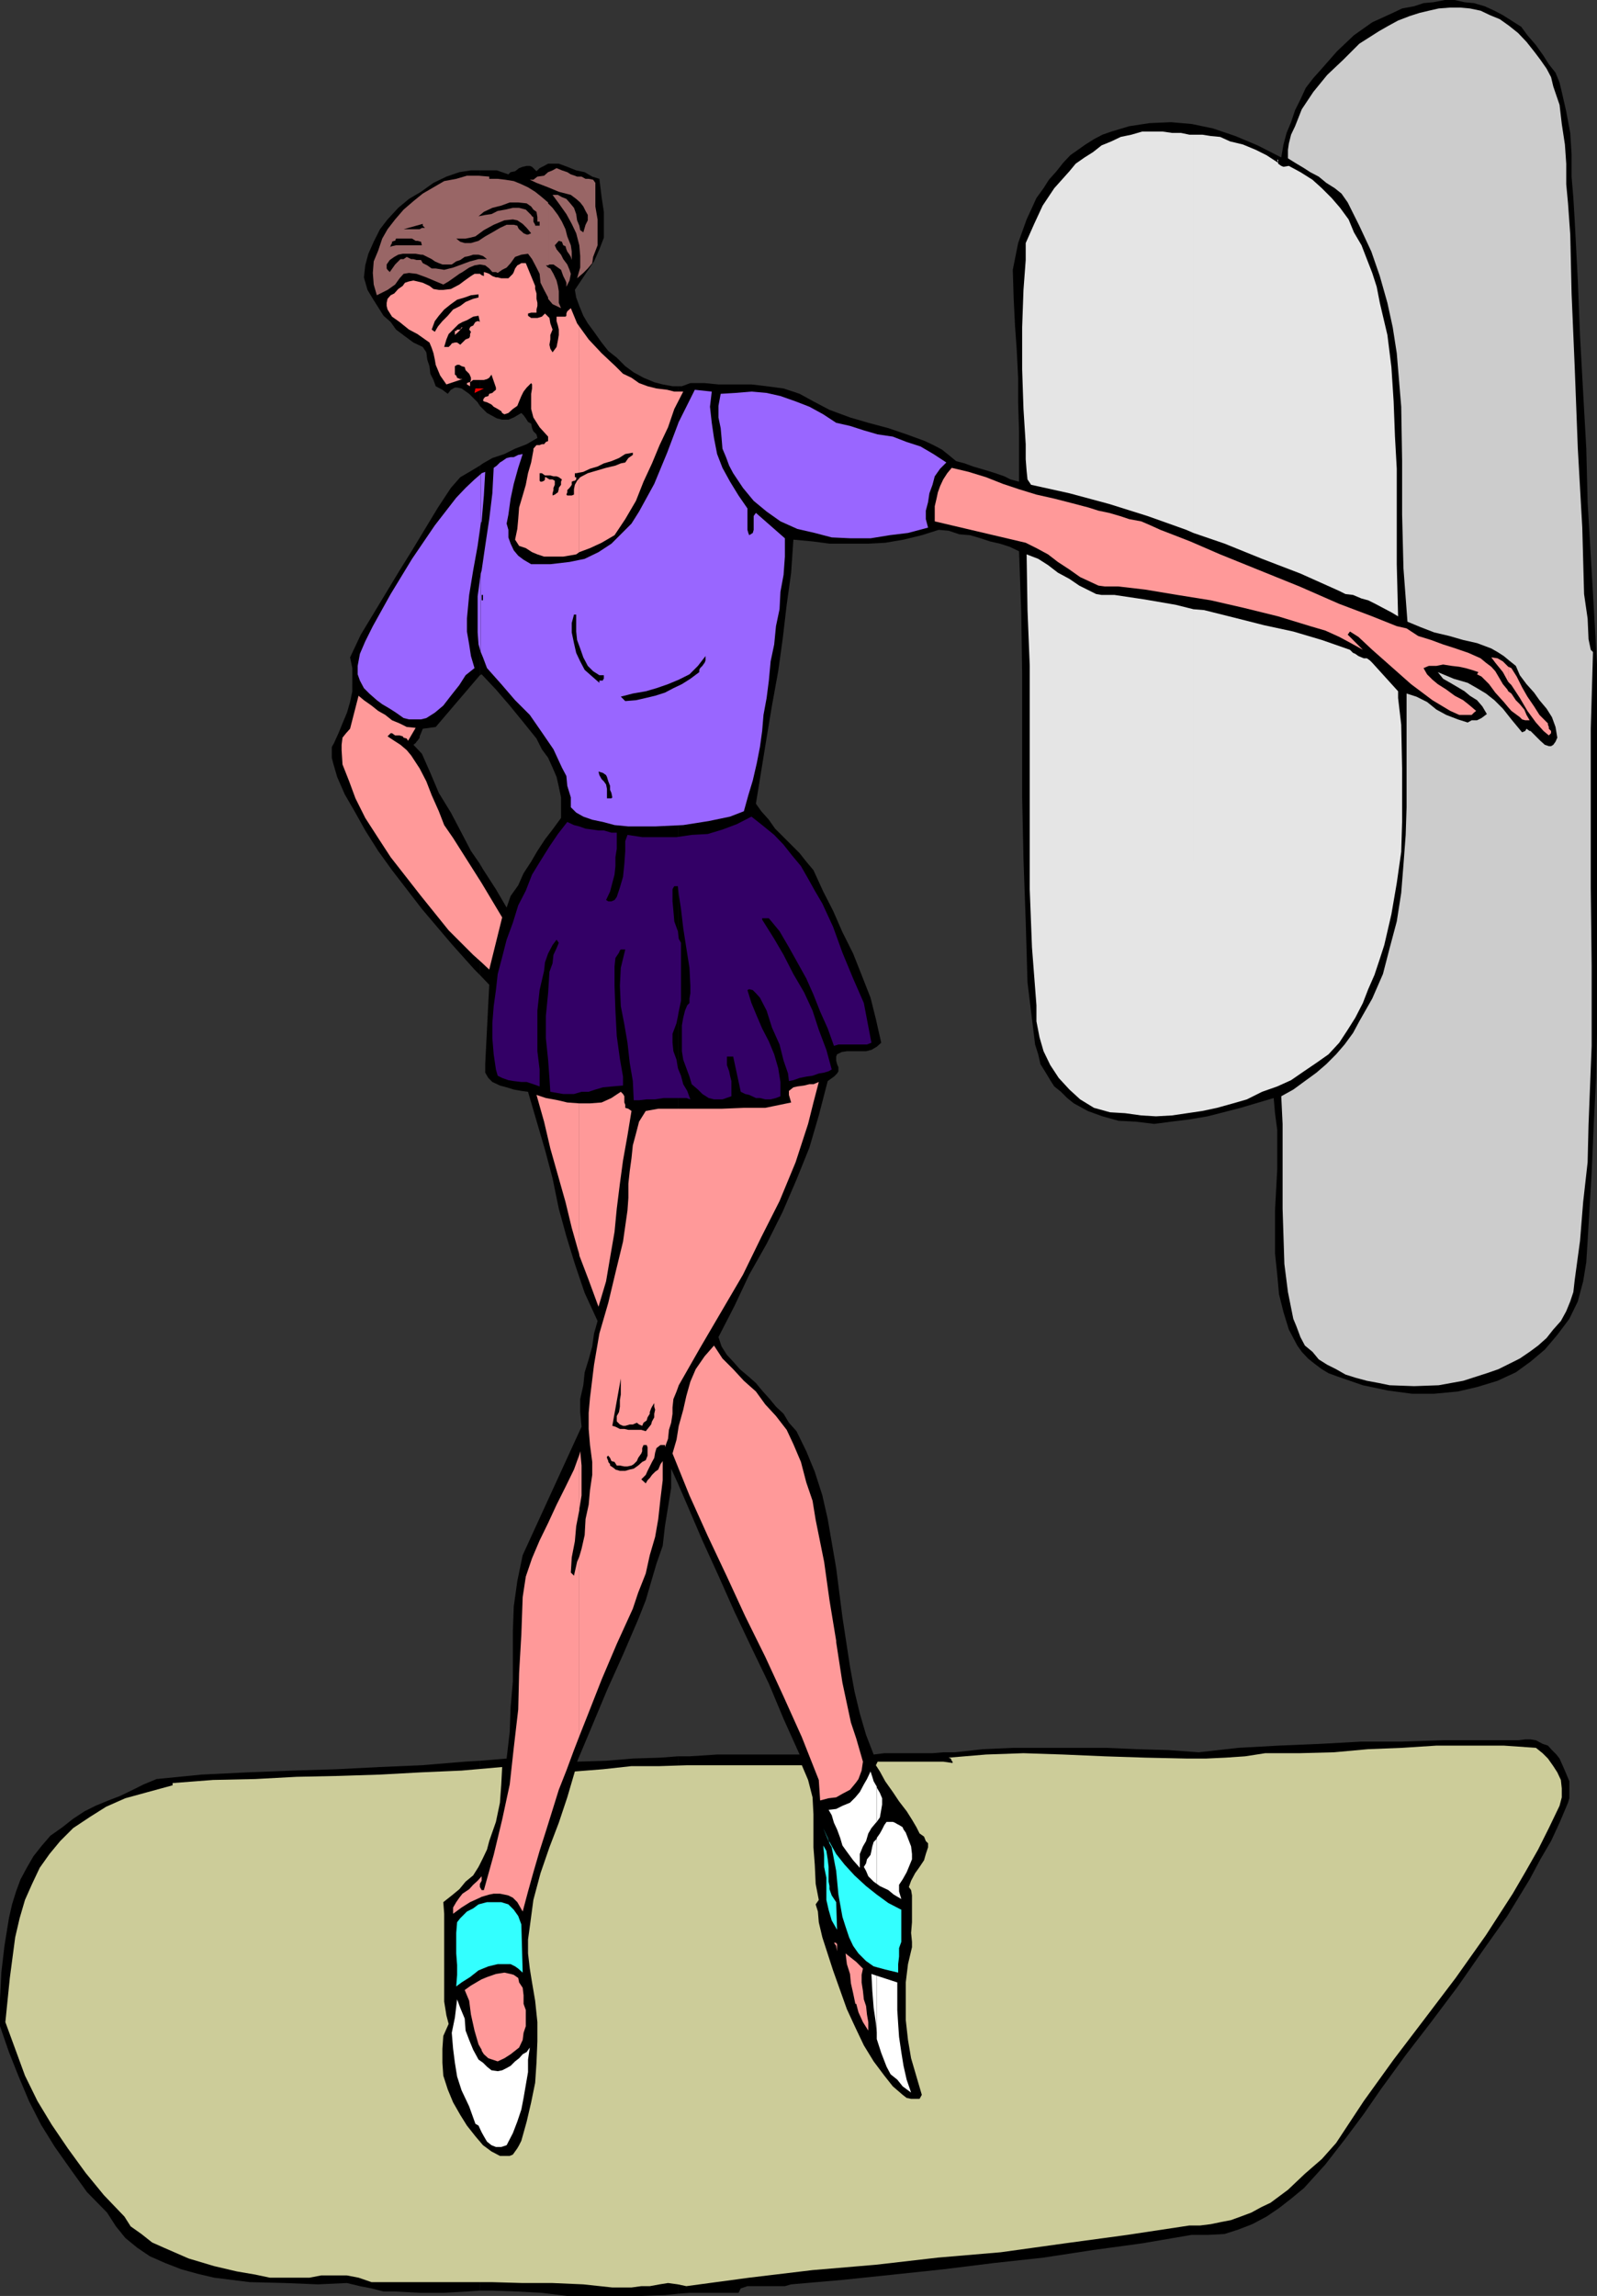 <svg xmlns="http://www.w3.org/2000/svg" width="358.102" height="514.801"><rect width="100%" height="100%" fill="#333333" stroke="none"/><path d="M107.602 513.602h2.8l5.598.199 5.5.3 5.703.7h16.598l5.3-.2 2.899-.3V393.8l-3.898.3-6.2.2-6 .5-6.5.199 3.399-8.102 3.3-7.898 3.602-8 3.399-7.898 1.699-4.301 1.199-4.102 1.203-4.097 1.399-4 .5-4.403.699-4.3.699-4.297V329.3l1.5 3.3v-246h-1.2l-2.198-.402-1.899-.5-2.402-1-2.2-1.199-1.898-1.398-1.902-1.903-1.899-1.5-1.5-1.898-1.699-2.403-1.402-1.898-1-1.7-.899-2.198-.699-1.903-.3-1.699 2.398-3.602 1.902-2.796 1.2-2.704 1-2.597v-5.8l-.5-3.3-.5-4.098-1.602-.5-1.7-1-1.898-.403-2-.8-1.902-.7h-2.399l-.902.5-1 .5-.7.7-1-1-.5-.2h-.698l-.899.2-.8.3-.903.7-1 .203-.5.5-2.598-.903h-3.8V91l1.601 1.602 2.2 1.199 1.199.3H114l1.203-.5 1.7-1 .5.5.5.7.5.8.699.399.199 1 .3.7.7.698.199.801-2.398 1.403-2.602 1-2.398 1.199-2.7.898-2.101 1.2-.7.5v47l.399-.2 3.203 3.403 3.098 3.597 3.101 3.801 2.899 3.602L121.5 168l1.402 1.898 1 2.204.899 2.097.5 2.2.5 2.402v4.597L123.902 186l-1.699 2.2-1.703 2.6-1.398 2.4-1.7 2.6-1.199 2.7-1.703 2.398-.898 2.602-2.399-4.102-2.902-4.5-.7-1.199v24.903l2.102 2.199-.902 17.8v1.899l.402.7.297.5.902.902 1.7.796 1.5.403 1.601.5 1.7.3 1.5.2 1.898 6.5 1.902 6.5 1.7 6.398L125.3 271l1.699 6.2 1.902 6.198 2.2 6.5L134 296.2l-.797 2.801-.402 2.898-.801 2.903-.898 2.898-.301 2.903-.7 3.097v2.903l.301 3.296-13.199 28.801-1.203 5.8-.797 5.7-.203 5.6V377l-.5 5.8-.2 5.5-.698 6-6 .5v118.802"/><path d="m107.602 394.8-3.399.2-9.601.8-9.399.4-9.8.5-9.801.3-10.102.398-10.297.5-10.101 1-2.899 1.204-2.402 1.199-2.899 1.398-2.601 1-2.899 1.2L19 406.101l-2.598 1.699L14 409.699l-2.7 1.903-1.898 2.199-1.902 2.398-1.5 2.602-1.398 2.597-1 2.704L2.703 427 2 430.102 1 436.3l-.7 6-.3 6v6l2 5.8 2.102 5.297 2.398 5.704 2.703 5.296 3.098 5 3.601 5.102 3.598 5 4.5 4.602 2 3.097 2.102 2.602L30.8 504l2.8 1.898 3.399 1.5 3.602 1.403 3.601 1 3.797.898 8 1 7.902.2 7.399.3 6.5-.3 2.902.703 2.598.5 2.7.698h2.602l5.5.3h5.3l5.301-.3 2.899-.2V394.8m0-201.1-2-2.9-2.399-4.6-2.101-4-2.7-4.4-1.902-4.5-1.898-4.3-1.899-2 .5-.398.2-.301.199-.2.5-.703v-.296l.3-.704.399-1 2.902-.398 9.899-11.602v-47l-2 1.204-2.399 1.398-2.101 2.398-2.899 4.403-2.902 4.8-2.899 4.797-2.8 4.5-2.899 4.801-2.902 4.801-2.899 4.8-2.402 5.098.5 2.403V155l-.5 2.398-.7 2.403-1 2.398-.898 2.2-1 2.203-.5.898v2.398l.301 1.204.899 3.097 1.699 3.903 2.199 3.796 2.402 4.301 2.899 4.602 3.101 4.3 6.7 8.7 6.699 7.898 5.101 5.7 1.2 1.203v-24.903m0-155.499h-2l-2.602.402-2.898 1L97.203 41l-2.8 2-2.7 1.602-2.402 2-2.399 2.597-1.699 2.2-1.402 2.8-1.2 2.7-.699 2.601-.3 2.7.8 2.8 1.2 2 1.199 1.898L86 70.801l1.602 1.398 1.199 1.7 2 1.5 1.902 1.402 2.098 1L95.6 79l.2 1.602.5 1.5.199 1.699.703 1.398.5 1.403 1.5.796 1.2.903.699-.903.898-.5h.5l1 .204 1.703 1.199 1.899 1.898.5.801V38.2M152 514.3l2.602-.198h11l.5-1 1.5-.5H176l1.402-.403 11.5-1 11.5-1.199 11.301-1.2L223 507.399l11-1.199 11.102-1.699 11-1.5 11.101-1.898H271l3.602-.204 3.101-1 3.098-1.199L284 497l2.8-1.898 2.7-2.102 2.902-2.398 4.801-5.301 4.5-5.801 4.098-5.5 3.8-5.5 5.602-7.7 5.7-7.402 6-8 5.5-7.898 5.597-7.898 5-8.204 2.402-4.5 2.399-4.097 1.902-4.102 1.899-4.5.3-1v-3.8l-1-2.399-1.199-2.7-.703-.902-1-1-.898-1-1.2-.398-1.5-.8-1.199-.2H342l-1.598.2h-16.8l-9.2.3h-9.101l-9.098.5-9.402.398-9.098.5-8.902 1-6.899-.5-7-.199-6.902-.3h-20.7l-6.898.3-6.3.7H211.5l-2.398.203H198.3l-2.399.296-1.699-4.398-1.402-4.8-1.2-5-1-5.5-1.699-11.098-1.402-11-1-5.801-.898-5.2-1.2-5.3-1.699-5.301-1.902-4.602-2.2-4.5-1.699-1.898-1.199-2-1.703-1.602-1.398-1.699-1.7-1.898-1.402-1.7-1.7-1.5-1.898-1.601-1.5-1.7-1.402-1.5-1.2-1.902-.698-2.097 3.601-7 3.297-7 3.902-6.903 3.598-7.199 3.102-7.199 2.898-7.2 2.102-7.198 2-7.704 1.398-1 .703-.699.297-.5v-.898l-.297-.7-.203-.8v-.903l.203-.5 1-.5 1.2-.199h4.3l1.2-.3 1.199-.7 1-.898-1.2-5.301-1.199-4.8-2-5.098-1.902-4.801-2.399-4.801-2.101-4.8-2.2-4.302-2.199-4.796-1.601-1.903-1.5-1.898-1.899-1.903-1.699-1.699-1.902-1.898-1.399-2-1.699-1.903-1.203-1.699 1.203-7.398 1.2-7.403 1.199-7.199 1.398-7.699 1-7.2.902-7.698 1-7.204.5-7.398 4.301.398 3.797.5h8.703l3.797-.199 4.102-.699 4.101-1 3.797-1.2 2.203.2 2.399.8 2.398.2 2.402.7 2.098.698 2.203.5 2.2.704 2.097 1 .5 13.699.203 13.898v27.602l.297 13.898.5 13.903.402 13.699 1.7 13.898.699 2.2.5 2.203 1 1.597 1.199 2 .902 1.403 1.5 1.199 1.399 1.398 1.5 1.2 3.101 1.703 3.301 1.199 3.598 1 3.902.199 4.098.5 3.8-.5 4.102-.5 4.098-.7 7.402-1.902 7.399-2.199.3 3.403.5 3.796v8.704l-.5 9.296V281l.5 4.8.399 4.4 1 4 1.199 3.902 1 1.898.902 1.7 1 1.402 1.399 1.5 1.5 1.199 1.601 1.199 1.5.898 1.899.704 5.8 2 5.7 1.199 5.3.699h5l5.301-.5 4.301-1 4.598-1.398 4.101-1.903 3.301-2.398 3.2-2.7 2.8-3.3 2.7-3.602 1.898-3.898 1.199-4.5.703-4.301.297-4.8.902-15.2.5-11.5.5-9.8.2-9.9V149l-.7-12.398-.699-12-.703-12-.297-12-.703-12.5-.7-12.704-.5-12.5-.698-13.5-.301-5-.399-4.796v-5l-.3-4.801-.899-4.801-1-4.398-.5-2.102-.902-2.2-1.5-1.902-1.2-1.898-1.699-2.398-1.902-2.204L341.102 6l-1.899-1.2L337 3.399l-1.898-1-2.2-1L330.5.7l-2.098-.2-2.199-.5H324l-2.598.5-2.199.2-2.101.698-2.7.5-2.101 1L307.703 5l-4.101 2.898L299.8 11.5l-3.598 4.102L294.5 17.5l-1.7 2.2-1.198 2.6-1.2 2.4-.902 2.698-1 2.403-.7 2.597-.5 2.903-5.3-2.7-5-2.101-5-1.7-4.797-1-4.601-.402-4.801.204-4.598.699-4 1.199-2 .7-1.902 1-1.899 1.198-1.699 1.204L240 34.8l-1.598 1.699-1.5 1.898-1.699 1.903L234 42.199l-1.598 2.2-1 2.203-1.199 2.597-1.902 5.301-1.2 6 .2 6.5.3 6 .399 5.7.3 6v5.5l.2 6.3V108l-1.898-.5-1.399-.7-2-.698-1.601-.5-3.399-1-1.902-.704-1.899-.5-1.699-1.398-1.5-1.2-1.902-1-1.899-.902-4.101-1.5L199.203 96l-4.5-1.2-4.101-1.198L186 91.898 182.402 90l-3.101-1.7-3.598-1.198-3.8-.5-3.403-.403h-7.398L158 85.9h-3.2l-1.898.703H152v246l1.902 4.398 3.598 8.398 3.602 7.903 3.601 8.097 3.797 8 3.902 8.102 3.301 7.898 3.598 8h-18.5l-6.2.403H152v120.5"/><path fill="#ccc" d="m344.203 11.8 1.2 1.598 1.398 2 1 1.903.5 2.097 1.402 4.102.5 4.3.7 4.598.3 4.301v4.602l.399 4.3.5 7 .3 13.2.7 16.5.699 18.3 1 17.7.402 14.898.797 5.5.203 4.602.5 2.398.5.5-.5 17.2V199l.2 17.7v17.8l-.7 17.7-.203 8.402-1 8.898-.7 8.7-1.198 8.8-.301 2.7-.7 2.1-.898 2.2-1.203 2.2-1.7 1.902-1.5 1.898-1.898 1.7-1.902 1.402-2.2 1.5-2.398 1.199L336 307l-2.598.898-5.3 1.704-5.5 1-5.5.199-5.5-.2-2.399-.5-2.703-.5-2.598-.703-2.199-.699-2.101-1.199-2-1-1.899-1.2-1.402-1.698-1.7-1.403-1-1.898-.898-2.403L290 295.7l-1.2-6-.8-6.3-.398-12.399v-19l-.301-6.2 2.699-1.5 2.602-1.902 2.601-1.898 2.2-1.898 2.199-2.204 1.898-2.199 1.902-2.597 1.399-2.602 2.902-5.102 2.399-5.5 1.5-5.796 1.601-6 1-6.403.5-6.3.5-6.7.2-6.199v-25.5l2.199.7 2.398 1.198 2.102 1.704 2.199 1.199 2.601 1 2.2.699.898-.5h1.203l1-.5 1.2-.898-1-1.704-1.2-1.398-1.601-1-1.2-1-1.5-.898-1.699-1-1.601-.903-1.2-1.5 3.598 1.5 3.102.903 2.101 1.199 2 1.199 1.899 1.5 1.898 1.898 1.902 2.403 2.399 2.898.699-.3.3-.5.7.5h.203l1 1 1.2 1.203 1 .898.898.3h.5l.5-.3.5-.7.402-.902-.402-2.398-.801-2.2-1.2-1.902-1.597-1.898-1.203-1.7-1.7-1.902-1.5-2-.898-2.097-1.5-1.2-1.199-1-1.402-.902-1.399-.8-3.199-1.2-3.101-.699-3.102-.898-3.398-.801-3.102-1.2-2.898-1.203-.899-12-.3-12v-12l-.2-12.199-1-12-.902-5.8-1.2-5.5-1.699-6-1.902-5.5-2.7-5.797-2.597-5.204-1.402-2-1.5-1.199-1.899-1.2-1.699-1.398-1.902-1-1.399-.903-2-1.199-1.601-1v-1.898l.199-1.403.5-2 .902-1.898 1.5-3.801 2.598-3.898 3.102-3.801 3.601-3.403 3.598-3.597L309.203 7l2.098-1.2 2.199-1.198 2.602-1 2.199-.704 2.101-.5 2.2-.5 2.601-.199h2.2l2.199.2 2.398.5 2.102 1 2.199.902 2.101 1.5 2 1.597 1.899 2 1.902 2.403"/><path fill="#e5e5e5" d="m267.602 249.398 2-.296 3.3-.704 3.598-1 3.102-.898 3.398-1.7 3.402-1.198 3.098-1.403 2.902-2 2.801-1.898 2.7-1.903 2.398-2.597 1.902-2.903 1.7-2.699 1.699-3.3 1.199-3.098 1.402-3.2 1.2-3.601 1-3.102L312 205l1.203-7 1-7 .2-6.7v-12l-.2-9.8-.703-6V155l-5.797-6.398-.5-.5-.703-.5h-.7l-.5-.204-.698-.296-.7-.5-.5-.204-.699-.699-6.3-2.199-6.403-1.898-6.5-1.403-6.7-1.699-6.8-1.7-2.398-.198v112.796m0-112.796-4-1-7-1.204-6.7-1H247l-1.2-.199-1.398-.699-2.402-1.2-2.2-1.5-2.597-1.402L235 126.7l-2.2-1.398-2.597-1 .2 12.5.5 12.5v50.097l.5 13 1 13V229l.699 3.602.898 3.097 1.5 3.102 1.902 2.898 2.399 2.602 2.402 2.199 3.098 1.898 3.601 1 3.399.204 3.601.5 3.301.199 3.598-.2 3.402-.5 1.399-.203V136.602m0-17.102 7 2.398 8.398 3.403 8.602 3.3 8.699 3.899 1.402.7 1.7.198 1.898.801 1.5.403 1.601.796 1.7.903 1.898 1 1.5.898-.297-11.699v-21.398l-.402-7.204L312.5 90l-.5-7.7-.898-7.198-1.7-7.204-.699-3.597-1-3.102-1.203-3.097L305.3 55l-1.698-2.898-1.2-2.903-1.902-2.597-1.898-2.204-2.2-2.199-2.101-1.898-2.7-1.7L289 37.2l-1.2.2-.5-.2-.698-.5v-.2L284 34.8l-2.398-1.198-2.899-1.204-2.902-.699-2.2-1-2.101-.199-1.898-.3h-2v89.3m0-89.3h-.899l-1.902-.4h-2l-2.098-.3h-4.601l-2.399.7-2.402.5-2.098 1-2.203.902-1.898 1.5-1.899 1.199-2 1.398-1.402 1.7-3.399 3.8-2.601 3.903-1.899 4.097L230 54.5v3.8l-.5 6.7-.297 8.398v9.403l.297 8.898.5 7.903V103l.203 2.602.2 1.898.8 1.2 8.598 1.902 8.902 2.398 8.598 2.7 8.699 3.1 1.602.7V30.2"/><path fill="#e5e5e5" d="M286.602 36.5v-.7h-.2zm0 0"/><path fill="#966" d="m122.902 67 1 1.2 1.899.902-.5-1.204v-2.597l-.2-1.2-.3-1.203-.7-1.5-.699-1.199-.5-.199v7m0-7-.5-.5h.5V45.398L121.5 44.2 120 43l-1.598-1-1.5-.7-1.699-.698-1.902-.301-1.7-.2h-1.898v-.5l-2.402-.203h-2.598l-2.402.704-2.7.5L97.204 42l-2.402 1.398-2.098 1.704L90.5 47l-1.898 2.2-1.7 2.198-1.199 2.102-.902 2.7-1 2.402-.2 2.597.2 2.602.699 2.398L86.902 65l1.7-1.2 1-1.402.898-1 1.203-.199 1.7.2 2.199.8 3.8 1.602 1.2-.7 1-.703 1.398-1 .703-.398 1.5-1 1.2-.5 1.199-.2 1.199.2.902.7.7.8h.8l.399.2 1-.7 1-.5.898-1 1-1.398 1.402-.5 1.5-.204.899 1.204 1 1.898.699 1.398.203 2L122 65l.902 1.7v.3-7"/><path fill="#966" d="m122.902 59.5.301-.2h.899l1 .7.699.5.5 1.398.5 1 .199.5v.903l.703-1.403.297-1.5-.297-.898-.5-1.2-.902-1.198-.5-1-1-1.204-.399-.898.899-1 .699.2.3.8.5.2.2.698.203.5.5.704.297.5.203.699v-1.903L128 55l-.797-2-.402-1.602L126 49.7l-.898-1.5-1.2-1.597-1-1V59.5"/><path fill="#966" d="m122.902 42 2.399 1 2.699.7 1.203.902.899.796.699.903.5 1 .5.898v1.2l-.5 1-.5 1.703-.7-.5-.199-1-.5-1.204-.199-1.398-.5-1.398-1-1.204-.703-.796-1-.403-.898-.5h-1.2l1.399 1.903L127 48l1.203 2.2 1 2.1.7 2.7.199 2.398V60l-.7 2.398 1.399-1.199 1-1 1-1.199.199-1.398L134 55v-5.8l-.5-2.9V41l-.5-.7-1-.198h-.7l-.898-.5h-1l-.5-.204-.902-.296-.797-.5-1.203-.403-1.2-.5-.898.5-1 .403V42m0-3.398-.902.796-1.5.204-.898.699h-.801l1.5.699 2.601 1v-3.398"/><path d="M120.5 48.7v1h.5v.902h-1v-.204l-.398-.699v-1l-.301-.199-.2-.3-1.199-1.2-1.5-.398H115l-1.7.398-1.698.3-1.399.7-1.402.2-1.5.3 1.199-1 1.902-.898 2-.5 1.899-.704h1.902l1.899.204 1 .699.5.699.699.5.199 1.2"/><path d="m119.102 52.3-.7.302h-.3l-.7-.301-.199-.2-.8-.703-.2-.296-.203-.5-.797-.204h-1.601l-1.5.704-1.7 1-1.601.898-1.5 1-1.7.5h-1.398l-1-.3-.902-.7h2.101l1-.2 1.2-.3 1.898-1.398 2.203-1.204 2.399-1L115 49.2l1 .2 1.203.8.899.903 1 1.199m-23.802-1.2h-.698l-.5.296H90.5l4.3-1.199v.403l.5.5M94.602 55H88.8l-.899.2-.5.198.2-.199V55l.3-.5v-.3l.5-.2h.2l.199-.5h3.601l.801.5h.399l.8.2.2.8m6.699 4.3 1-.698.903-.301 1-.7 1-.203.899-.296h1.199l1 .296.902.704h-1.902l-1.899.5-1.902.699-1.898.699-2 .5-1.899-.3h-.902l-1-.7-1-.5-.399-.7h-1l-.699-.198h-.5l-1-.5-.703.5h-.7L88.603 59.3 87.402 61l-.5-.5-.199-.3v-.9l.7-1 1-.698.898-.5 1-.204h2.902l1.2.204h.398l2 1 .699.5.902.398.801.3h2.098"/><path fill="#f99" d="m108 459.8.5.802 1 .898.902.3 1.2.4 1.5-.7 1.398-.898 1.902-1.5.801-1.704.2-1.597.5-1.5v-3.602l-.5-1.398v-1.903l-.2-1.699-.8-1.199-.2-1-1-.7-.703-.198-1.398-.301-1.899.3-2 .7-1.203.5v16m0-16.001-.7.4-1.698 1-1.399 1 1 2.402.399 3.097.8 3.602.899 3.097.699 1.204v.199-16m0-18.501 1.703-.5 1-.198h1.399l1 .199.898.199 1 .5 1 1 .402.7.801 1.402 1.2-4.5 1.199-4.301L121 415l1.402-4.398 1.5-4.801 1.399-4.5L127 397l1.703-4.602 1.2-3.097V349l-.5 1.2-.7 3.1-.703-.698.203-3.403.7-3.597.3-3.403.7-3.597v-12.403l-1.2 3.301-1.902 3.898-2 4-1.899 4.102-1.902 3.898-1.7 4-1.398 4.102-.699 4.602-.3 8.398-.5 8.602-.2 8.199-1 8.597-.902 8.204-1.7 7.898-1.898 7.898-2.203 7.903h-.5v1.5m0-1.501-.398-.698v-.704l.398-.699v-1l-.898 1-1 .903-.899 1-1.5 1-.703.898-.7 1-.698 1.2v1.402l1.898-1.403 1.902-1.199 2.2-1 .398-.2v-1.5m0-208 1.703 1.598 2.899-11.699L108 198v17.8m0-17.8-6.398-10.102-2-2.898-1.2-3.102-1.601-3.597-1.2-3.102-1.5-2.898-1.898-2.903-1-1.199L89.801 167l-1.399-.898-1.5-1 .7-.704h.3l.7.5h1l.699.204.199.296.703.204.297.5 1.703-2.903-2-.199-1.601-.8-1.7-.7-1.5-1.2-1.601-.902-1.5-1.199L81.6 157l-1.199-1-1.902 7.398-.898 1-.801 1-.2 1.602v1.2l.2 3.198 1.5 3.801L79.703 179l2.2 4.398 2.898 4.5 2.8 4.301 6.801 8.7 6.2 7.703 5.5 5.5L108 215.8V198m0-112.8h.5l.703-.2.5-.3.5-.7 1 2.898v.5l-.5.403-.3.3-.7.2-.203.5-.7.199-.3.3-.2.5.2.2.703.2 1 .5.5.5.899.5.8.5.2.402.5.296.898-.296 1-.903 1-.699.402-1 .5-1.2.5-1 .7-.902 1-1 .199.301v.903l-.2 1.199v3.398l.5 1.903L121 95.8l1.902 2.097v1l-.5.204-.402.5h-.5l-.5.199h-.7l-.698.8v.4l-.5 2.7-.7 2.402-.5 2.597-.699 2.403-.8 2.699-.2 2.597-.203 2.204-.5 2.398.902 1.398 1.5.5 1.399.903 1.199.5 1.5.5h4.3l2.903-.5.7-.5V73.199l-.5-.699L128 69.102l-.797.699-.203.5v.5l-.2.199h-2v1l.302 1 .199.898v1.204l-.2 1.199-.3 1.5-.899 1.199-.5-.8-.199-.9.2-1.198v-1l.5-1.204-.5-1.398-.2-1.2-1-1-.703.7-1 .3h-1.398l-.7-.5v-.5l.7-.198h1.199v-.704l.199-.796v-.704l-.2-.898v-1.2l-.3-1v-.698L117.902 59h-1l-.5.3-.402.2-.5.7-.297.8-.203.398-1 1h-1.598l-.8-.199h-.399l-.8-.3-.7-.5-.5-.2L108.5 61v.898l-.5-.199v23.5m0-23.499-.398-.302h-1.2l-.8.5-1.399 1-1.203.903-1.898 1-1.7.199h-1l-1.199-.2-.902-.698-1.5-.704-1.2-.296-.898-.204-1 .204-.902.296-.5.704-1 .699-.899 1-.8.398-.7.801-.199.898v.704l.2.796 1 1.602 1.699 1.2 2.101 1.698 1.899 1 1.699 1.204 1 .699.5 1.199.402 1.2.297 1.402.203 1.199 1 2.398 1.399 2L103.703 85h-.5l-.703-.3-.2-.5-.3-.2v-1.898l.5-.301h.5l.5.3.703.2.2.699.8.8.2.4.199.5v.5l-.2.5.7-.5H108V61.7"/><path fill="#f99" d="m129.902 389.3 1.899-4.8 3.101-7.898 3.399-8 3.601-7.903 1.2-3.597 1.699-4.301.902-4.102 1.2-4.097.699-4 .5-4.602.5-4.102v-4.296l-.5.699-.2.5-.3.699-.7.5-.699.7-.5.698-.5.5-.402.704-1-.903 1-1 .402-.898 1-2 .5-.903.2-1.199.3-1 .899-.699h1v.5l.699-1.898.199-2 .5-1.602.3-2v-1.398l.2-1.903.703-1.699.5-1.398 4.797-8.403 9.602-16.398 4.101-8.403 4.098-8.097 3.601-8.7 1.399-4.3 1.402-4.301 1.2-4.8 1.199-4.598-1.2.5h-.902l-1.2.296-1.5.204-.898.199-1 .8v.899l.5 1.7-2.402.5-3.398.698H166.8l-5 .204h-14.2l-2.8.5-1.5 2.398-.7 2.7-.699 2.6-.3 2.9-.399 2.902-.3 2.796v3.204l-.2 2.796-1 7-1.703 7-1.598 6.704-2 6.898-1.199 7-.902 7.398-.301 3.403v3.597l.3 3.602.5 3.8v2.9l-.5 3.402-.3 3.296-.7 3.204-.198 3.597-.7 3.102-.5 1.699v40.3m.001-50.902.5-3.097v-6.7l-.3-3.203-.2.801v12.2m0-56.899L132 287l2.203 6 1.7-5.7.898-5.3 1-5.8.5-5.2.699-5.602.703-5.199 1-5.597.899-5.5-.7-.5-.699-.204v-.699l-.203-.5v-1.398l-.297-.5-.5-.5-2.101 1.398-2.2 1-2.601.2h-2.399V281.5"/><path fill="#f99" d="m129.902 247.398-2.699-.199-2.101-.5-2.7-.5-2.101-.699 1.699 6 1.402 6 3.399 12 1.402 5.8 1.7 6v.2-34.102m-.001-123.598 2.399-.902 2.601-1.199 2.899-1.699 2.402-3.602 2.399-4.097L144.3 108l1.902-4.102 1.7-4.097 1.898-4 1.402-4.102 2-3.898h-2l-1.601-.403-2.399-.296-2-.5-1.902-.704-1.7-1.199-1.898-.898L138 82.1l-3.098-2.902L132 76.102l-2.098-2.903v50.602M187.5 436.3l.203 1.2v-1.7h-.203v-.198.699m0-.699h-.5l.5.699zm0-32.602 1.402-.8 1.7-.9 1-1.198.398-.5V389.8l-1.2-3.602-1.898-8.898-1.402-9.102v-.3V403m0-35.102-1.5-9.097-1.2-8.602-1.898-9.398-.699-4.301-1.402-4.102-1.2-4.597-1.699-4-1.5-3.2L174 317.5l-2.398-2.602L169.5 312l-2.7-2.398-2.398-2.602-2.402-2.398-1.898-2.903-2.102 2.403-2 2.898-1.2 2.8-.898 3.2-.699 3.102-1 3.597-.5 3.102-.902 3.097 3.8 9.403 4.102 9.097L163 353.5l4.102 8.898 4.5 9.102 4.101 8.898 4.098 9.102 3.8 9.602.301 4.597 1.899-.5L187.5 403v-35.102M192 449.3l.5 1.9 1 2.198 1.203 1.903v-1.903l-.3-1.699-.2-1.898-.5-1.5-.203-1.903-.297-1.898v-1.7l.297-1.402-1.5-1.5v9.403m0-9.403L189.602 438l.3 2.398.7 2.204.199 2.097.5 2.2.5 2.402H192v-9.403m0-40.296.5-.704.703-1.898.297-2-1.5-5.2v9.802m146.203-241 .7.796 1.898 1.403.5.5.699.199h1l-.7-1.2-.5-1.198-1-1.204-.898-.898-1-1.5-.699-.5v3.602m0-3.602-.203-.398-1-1.204-.7-1.199-1-1.699-.898-1-1.199-.898-1.203-1-2.7-1.204-2.898-1-2.8-.898-2.7-1-2.902-.898-2.598-1.704-2.199-.5-5.5-2.199-7.402-2.8-8.899-3.899-9.402-3.8-8.398-3.4-6.7-2.902-4.101-1.597-2.598-1-2.203-1-2.098-.903-2.699-.5-2.101-.699-2.399-.699-2.402-.5-2.2-.7-3.8-1-3.899-1-4-.902-3.902-1.199-3.598-1.199-3.8-1.5-3.899-1.2-3.8-.902-1 1.204-.903 1.398-.7 1.5-.5 1.398-.3 1.403-.398 1.699v3.398L230 121.7l2.402 1.2 2.598 1.4 2.203 1.699 2.598 1.7 2.402 1.698 2.598 1.204 1.5.699 1.402.199h3.098l6 .7 7.199 1.198 7.5 1.204 7.402 1.699 7.7 1.898 7.199 2.2 3.402 1 3.098 1.402 2.601 1.398 2.7 1.5-3.399-3.398.5-.7 1.899 1.2 3.101 2.898L312 149.5l4.402 3.898 4.801 3.602 4 2.398 2 .903H330l.5-.5.5-.403-1.398-1.199-1.5-1.199-1.899-1-1.902-1.398-1.899-1.204-1.199-1L320 151.2l-.797-1.398 1.2-.5h1.699l1.5-.301 1.898.3 1.703.2 1.399.3 1.398.4 1.5.5-.297.5 1 .5 1.7 1.698 1.398 1.903 1.902 2.097 1 1.204V155m0-2.102.7.704 1.898 2.898 1.699 2.898 1.902 2.602 1.7 1.898 1.199 1 .5-.5v-.5l-.5-.5V163l-.2-.5v-.3l-1.898-1.9-1.203-1.902-1.5-2.199-1.2-2.097-1.198-2.403-1.2-1.898-.699-.301v3.398"/><path fill="#f99" d="m338.203 149.5-.203-.2-1-1-1.2-.698-1.398-.204.899 1.204 1.699 2.097 1.203 2.2V149.5M105.402 85.7h-.199l-.5.198v.301l.7.403v-.903"/><path d="M107.3 66v.7l-1.198.3-1.7.7-1.199.902-1.601.796-1.2 1.403L99.203 72l-1 1.2-.703 1.198-.7-.5.7-1.898.902-1.2 1.2-1.402 1.5-1.199 1.398-1 1.703-.5 1.399-.5L107.3 66m-4.5 11 .403.3.297-.3.203-.2.7-.698.8-.301.2-.403v-.5l.199-.5-.399-.5.2-.5.199-.199.5-.199.3-.5.2-.3.5-.2h.199l.3.2-.3-1.4-1.2.2-1.398.8-1 .4-.902.5v1.198h.402l.297-.5h.203l-.902 1V77m-.001-2.602-.8.704v-.903h.3l.2-.3h.3v-1.2l-2.198 2.2-.5 1.203-.5 1.699h1l.5-.5.199-.301.699-.2h.5l.3.2v-2.602"/><path fill="red" d="m106.402 88.102.2-1h1.898Zm0 0"/><path fill="#96f" d="m187.5 94.8 3.102.7 3.101 1 3.098.898 3.402.5 3.098 1.204 3.101 1 2.899 1.699 2.902 1.898-1.402 1.403-1.2 1.699-.5 1.898-.699 1.903-.3 2-.5 1.898v1.898l.5 1.903-4.5 1.199-4.102.5-4.297.7h-4.402l-4.301-.2-3.797-1-3.902-.898-3.801-1.704-3.098-2.199-2.902-2.398-2.398-2.903-2.2-3.296-.902-1.704-.7-1.898-.8-1.898-.2-2.403-.198-2.199-.5-2.398V91l.5-2.7 3.3-.198 3.598-.301 3.402.3 3.098.7L178.402 90l3.098 1.2 3.102 1.698 2.898 1.903"/><path fill="#96f" d="m107.8 146.2.5 1.198.903 2.403 3.2 3.597L115.5 157l3.3 3.3 2.7 3.9 2.602 3.8 1.898 4.102 1 1.898.203 2.2.797 2.6v2.2l1.203 1.2 1.598.902 2 .699 2.402.5 2.598.699 3.101.3h6l6.301-.3 5.7-.898 4.8-1 3.098-1.204 1-3.597 1-3.301.902-3.898.7-3.602.5-3.602.3-3.597.7-3.801.5-3.898.398-4.301.8-3.801.399-4.102.8-3.796.2-3.903.703-3.8.297-4.098v-4.102L169.5 115l-.5.7v3.1l-.2.7-.8.5-.2-.5-.198-.7V114l-2-2.898-1.899-3.102-1.703-3.102-1.2-3.097-.698-3.602-.5-3.398-.399-3.602.399-3.398-3.801-.403-3.598 7.204-2.601 6.898-2.899 7-3.402 6.2-1.7 2.698-2.398 2.403-2.101 2.097-2.899 1.903-3.101 1.5-3.399.699-4.3.5h-4.301l-1.7-1-1.199-.898-1-1.204-.703-1.5-.5-1.398v-1.7l-.398-1.402.398-2 .5-3.597.703-3.301 1-3.602 1-3.097-1 .199-1 .5h-.703l-.898.2-1 .698-.5.301-.7.7-.699.5-.3 5.703-.7 5.796-.902 6-.801 5.5-.2.704v17.597"/><path fill="#96f" d="m107.8 128.602-.698 5.097v8.102l.199 2.699.5 1.7v-17.598m-.001-11.204.2-.5.5-5.796.3-5.301-.8.3-.2.2v11.097"/><path fill="#96f" d="m107.8 106.3-1.398 1.2-2 1.898-2.101 2.204L97.5 117.8l-5.098 7.5-4.8 7.898-4 7.2-1.7 3.402-1.199 2.8-.5 2.7v1.898l.5 1.403.899 1.699 1.198 1.2 1.7 1.5 1.203.898 1.7 1 1.398.903L90.5 161l1.203.3h2.7l1.199-.3 1.898-1.2 1.902-1.6 1.7-2.2 1.898-2.398 1.402-2.204 2-1.597-.8-2.7-.399-2.601-.5-2.898v-2.903l.5-5.3.899-5.5 1-5.5.699-5V106.3"/><path d="m141.902 102-1 .7-.699 1-1 .198-1.203.5-2.098.5-2.402.704-1.7.5-1.698.898-.7.8-.5.9-.199 1v1.198l-.5.204h-1l-.203-.204.203-.5v-.5l.5-.5L128 109l.203-.3v-.7l.5-.2h.2l.3-.3v-.5h-.3v-.898h.3l1.598-.301 1.5-.7 1.699-.5 1.402-.703 1.7-.5 1.699-.699 1.402-.898 1.7-.301v.5M126 107.5l-.2.5v.7l-.5.698v.301l-.198.7-.301.203-.399.296-.5.204v-.5l.2-.704v-.5l.3-.699v-.898l-.5-.301h-.699l-.8-.5h-.2v.5l-.203.3-.5.2h-.297l-.203-.2v-1.698h.5l.703.5h1.2l.699.199h.699l.5.199.699.5m-18 25.898h.3v1.204h-.3v-1.204m21.203 4.402v3.802l.2 1.898.699 1.898.699 2 1 1.903L133 150.5l1.402.898h1v.801l-.199.2v.203h-.8v.5l-1.602-1.403-1.7-1.5-1-1.898-.898-1.903-.5-2.199-.5-2.398v-2.102l.5-1.898h.5M156.8 150.7l-2 1.5-1.898 1.198-1.902.903-1.898 1-2.2.699-2.101.5-2.2.5-2.398.2-1-1 2.7-.7 2.898-.5 2.402-.7 2.598-.902 2.402-1 2.399-1.199 1.898-1.898 1.703-2.2v1l-.203.5-.297.399-.203.3-.5.5-.2.4v.5m-19.5 28.1-.198.2h-1v-2.102l-.2-1-.5-.699-.5-.5-.5-.898-.199-.801 1 .3.7.5.199.4.3 1 .399 1v.902l.3.699.2 1"/><path fill="#306" d="m193.703 224.898 1.7 8.903-1 .398H188l-1 .301-1.398-3.898-1.7-3.801-1.5-3.801-1.601-3.602-2-3.597-1.899-3.403-2.101-3.597-2.399-2.903h-1.5v.301l2.7 4.301 2.101 3.602 2.2 4.296 2.398 4.102 1.902 4.102 1.399 4.296 1.699 4.5 1.199 4.403-.7.398-1 .301-1.198.2-1.399.5-1.402.198-1.5.301-1.399.5-1 .2-.199-1.7-1-2.898-.902-3.602-1.7-3.8-1.199-3.797-1.5-2.903-.902-1-.7-.699-.8-.2-.398.2.898 2.898 1.203 2.903 1.2 2.8 1.5 2.899 1.199 2.898.898 3.102.5 3.102v3.199l-1 .398-1.2.301h-1.198l-1.2-.3h-.902l-1.5-.7-.898-.2-1-.5-1.7-7.902H163v1.903l.5 1.398.203 1 .297 1.2v3.402l-2 .699h-1.898l-1.2-.3-1.402-.9-1-1-1.398-1.198-.5-1.704-1.399-3.796-.3-1.903v-5.8l.3-1.7.399-1.597.5-1.204.5-.5v-1l.199-1.199V221l-.2-4-.699-4.398-.699-4.5-.5-4.301-.5-3.2L152 198.7h-.797l-.203.3-.2.398v2.704l.2 2.097.203 2.403.797 2.199.203 1.699.5.898v13l-.5 2.403-.5 2.597-.902 2.403v2l.199 1.898.703 1.903.297 1.898.703 1.7.5 1.902.899 1.5.699 1.898-.899-.3h-5.101l-1.899.3H145l-1.7.2h-1.198l-.2-4.302-.699-4.097-.5-4.5-.703-4.102-.797-4.097L139 221l.203-4 1-4.102h-1l-.203.204-.2.5-.8 1.199-.2 1.898V221l.2 5.602.3 5.699.7 5.097.703 4v2l-2.402.204-2.098.199-1.703.5-1.5.5h-1.598l-1.699.5h-2.402l-2.899-.5-.199-3.102-.3-4.097-.5-4.801v-5l.5-5.102.3-4.8.7-1.899.199-1.898.699-1.5.5-1.204-.5-.699-.899 1.2-1 1.902-.699 2-.203 1.898-1 4.301-.5 4.602v9.097l.5 4.102v3.8l-1.398-.5-1.5-.5h-1.2l-1.699-.203L114 242.2l-1.398-.5-1-.5-.399-1.398-.5-3.403-.3-3.597v-3.403l.3-3.796.5-3.602.399-3.602 1-3.796 1-3.903 1.398-3.8 1.203-3.899 1.7-3.3 1.398-3.598 1.902-3.102 2-3.2 1.899-2.8 2.101-2.7 1.5.7 1.2.3 1.398.5 1.5.2 1.402.2h1.2l1.699.5h1.199v3.6l-.301 1.9v2l-.2 1.902-1 3.796-.898 1.903.5.3h.7l.699-.3.5-.7L139 199l.703-2.398.297-2.903.203-2.898v-2.2l.5-1.402 3.297.5h7.703l3.399-.5 3.601-.199 3.297-1 3.203-1.2 3.297-1.698 2.402 1.898 2.7 2.2 2.101 2.198 1.899 2.403 2 2.398 1.601 2.801 1.5 2.7 1.7 2.902 2.398 5.199 2.101 5.8 2.399 5.797 2.402 5.5"/><path d="m138.3 318.7.7.698.703.301h.5l1-.3h.7l.898-.399.5.398.699.301.3-.699.7-.5.203-.7.5-.8v-.398l.297-.801.203-.403.5-.796v.796l.2.704-.2.898v.8l-.5.9-.203.698-.797 1-.402.5-1-.296h-2.899l-.902-.204h-1l-1-.5-.7-.199 1.903-10.597v3.597l-.203 1.2v1.5l-.2 1.203-.5.898v1.2m6.903 7.698-.402 1-.801.403-.898.8-1 .7-.899.199-1 .3H139l-1-.3-.2-.2-.698-.5-.301-.198v-.301l-.399-.5v-.2l-.3-.703v-.296l.3-.204.399.5.3.704.7.199.5.8H139l1 .2h.703l.899-.2.5-.3.699-.7.3-.703.2-.296.5-.704.199-.5v-.699l.3-.699h.7l.203.5v1.898"/><path fill="#cc9" d="m344.402 391.898 1.5 1.204 1.2 1.199L348.3 396l.902 1.398.797 1.704.203 1.898v2l-.5 1.898-2.402 5-2.399 4.801-2.902 5.102-2.797 4.8-6 9.297-6.8 9.602-6.903 9.102-7 9.199-6.7 9.3-6.198 9.399-3.2 3.602-3.8 3.296L288.8 491l-3.899 2.898-2.101 1-2.2 1.204-2.398.898-2.203.8-2.098.4-2.402.5-2.398.3h-2.399l-13.902 2.102-14 1.898-14.399 2-14.101 1.2-13.899 1.6-14.199 1.2L168 510.7l-14.098 1.902-1.902-.403-2.2-.3-1.898.3-2.199.403h-1.902l-2.2.296h-4.3l-6.5-.699-6.899-.3h-6.699l-7-.2H83.301l-2.899-1-2.601-.5H72l-2.598.5H60.5L57.203 510l-4.101-.7L48 508.103l-5.7-1.704L36.8 504l-2.698-1.2-2.399-1.902-2.402-1.699L27.902 497l-4.601-4.8-4.098-5-4-5.5-3.601-5.302-3.2-5.296-2.8-5.704-4.399-12 1-9.898 1.2-9.102 1-4.296L5.601 426l1.601-3.602 1.7-3.597 2.199-3.102 2.398-2.898 2.902-2.903L20 407.5l3.8-2.398 4.302-1.903 5.101-1.398 5.5-1.5v-.5l9.098-.7 9.402-.203 9.297-.5 9.402-.199 9.301-.3 9.2-.5L103.5 397l9.102-.8-.2 3.902-.3 4.097-.899 4.301-1.5 4.3-.5 1.9-.902 1.902-1 2-1.2 1.898-1.699 1.398-1.402 1.704-1.7 1.398-1.898 1.5.2 2.602V448.8l.5 3.097.5 1.903-1.2 2.699-.199 2.898v3.102l.2 2.898 1 3.102 1.199 2.898 1.601 2.801 1.5 2.403 1.899 2.398 1.699 2 1.902 1.398 1.899 1h2.199l.699-.296.5-.704.5-.699.402-.699.5-1 1.2-4.3 1-4.302L120 467l.3-4.5.2-4.8v-4.302l-.5-4.796-.7-4.102-.5-3.102-.398-3.398v-3.102l.399-2.898.8-6 1.602-6 2-5.8 2.098-5.5 1.902-5.7 1.7-5.8 6.3-.5 6.399-.7h6.3l6.2-.2H179.8l1.402 3.302 1 3.898.2 3.8v7.4l.3 3.902.2 4.296.699 3.602-.7 1 .5 1.602.2 2.398.8 3.398 2.399 7.403 3.101 8.699 1.899 4.102 1.902 4 2.2 3.597 2.398 3.2 1.902 2.402 2.2 1.898.898.7 1 .203h1.902l.5-.903-1.203-4.097-1.2-4.102-.698-4.102-.5-4.5V444.5l.5-4.102.898-3.796v-1.204l-.2-2 .2-2.398v-6l-.2-1.2-.5-.698.5-1.403.903-1.699 1-1.398 1-1.5.399-1.403.5-1.5v-.898l-.5-.5-.399-1-1-.7-.703-1.402-1-1.699-1.2-1.898-1.698-2.204-1.399-2.097-1.703-2.403-1.2-2.199-.898-1.398.399-.801h14.7l2.102.3v-.3l-.2-.2-.199-.5-.5-.198 8.399-.704 8.398-.296 8.902.296 9.301.403 9.098.3 9.199.2h4.5l4.3-.2 4.403-.3 4.5-.7h7.7l7.699-.203 7.699-.699 7.601-.3 7.7-.5h15.101l7.2.5"/><path fill="#3ff" d="m116.902 431.5.301 10.8-1-.902-.703-.5-1-.5h-2.898l-2.102.5-2.2.903-1.898 1.5-1.902 1.199-1.2.898.2-2.597v-2.2l-.2-2.601v-4.602l.2-2.398.703-.898 1.5-1.5 1.399-.704L107.3 427l1.902-.5h3.2l1.597.5 1.203 1.2 1 1.402.7 1.898M186 428.898l.5 1.704 1.203 2.097-.203-6.199-1-1.5-.5-1.398v-.704 6m0-6-.2-1v-3.296l-.198-1.704L185.3 415l-.7-1.2.2 2.098v2.704l.5 2.398v5l.5 2.2.199.698v-6M186 413.3l.5.9.5 2.698.5 2.602.5 5.3.902 5 .7 2.2.8 2.398.899 1.903L192.5 438l1.703 1.7 1.7 1.198 2.597.704 2.902.699v-1.903l.2-1.699v-1.898l.5-1.403V428.2l-2.899-1.5-2.601-1.898-2.399-1.903-2.601-2.398-2.2-2.398-1.902-2.403-1.5-2.7v.3m0-.3-.2-.2-1.198-2.902 1 2.204.398 1.199V413"/><path fill="#fff" d="m111.602 464.398 1-.199 1-.5.898-.5 1-1 .902-.699.801-.898.899-.5.699-1-.399 2.699v2.8l-1 5.797-.5 2.602-.902 2.7-1 2.6-1.398 2.7-1.2.398h-1.199l-1-.398-1-.8-.703-1.2-.5-.898-.7-1.5-.698-.403-1.399-3.898-1.703-3.602-1-3.097-.5-3.102-.398-3.102-.301-3.597.699-3.403.5-4.097.703 1.898 1 2.403.2 2.699.8 2.097.899 2.204 1.199 2.199 1 .699.902.898 1 .801 1.399.2m85-8.599v1.4l1 3.1 1.199 3.098.902 1.704 1.5 1.199 1.2 1.5 1.898 1.398-1-2.898-.7-3.102-.5-3.097-.5-3.403-.199-2.898-.199-3.102V444.5l-4.601-1.5v12.8"/><path fill="#fff" d="m196.602 443-1.2-.398.2 3.796.3 3.801.5 3.403.2 2.199V443m0-20.602.699.5 1.902.903 1.2 1 1.699 1-.5-1.7v-1.5l.8-1.203.899-1.597.5-1.2.699-1.703V415.7l-.2-1.699-1.198-3.102-.5-.699-.2-.5-.8-.5-.399-.199-.5-.3-.5-.2h-1.402l-.5.7-.5 1-.5.902-.7 1v10.296"/><path fill="#fff" d="m196.602 412.3-.7.7-.3 1-.2 1-.199.898-.8 1-.2.903-.5.8.5.899.5 1.2 1.2 1.198.699.5v-10.097m0-3.801.699-1 .3-1.7.2-1.198v-1.403l-.5-1.199-.7-1.2v-.198 7.898"/><path fill="#fff" d="m196.602 400.602-.7-1.204-.3-1-.399-1.199-.8 1.7-.7 1.203-.902 1.699-1 1.199-1.2 1.2-1.699.698-1.402.704-1.7.199.7 1.199.5 1.7.703 1.5.7 1.902.5 1.699 1 1.398 1.398 1.903 1.5 1.699v-3.102L193.5 414l.703-1.2.5-1.698.7-1.204 1-1.199.199-.199v-7.898"/></svg>
